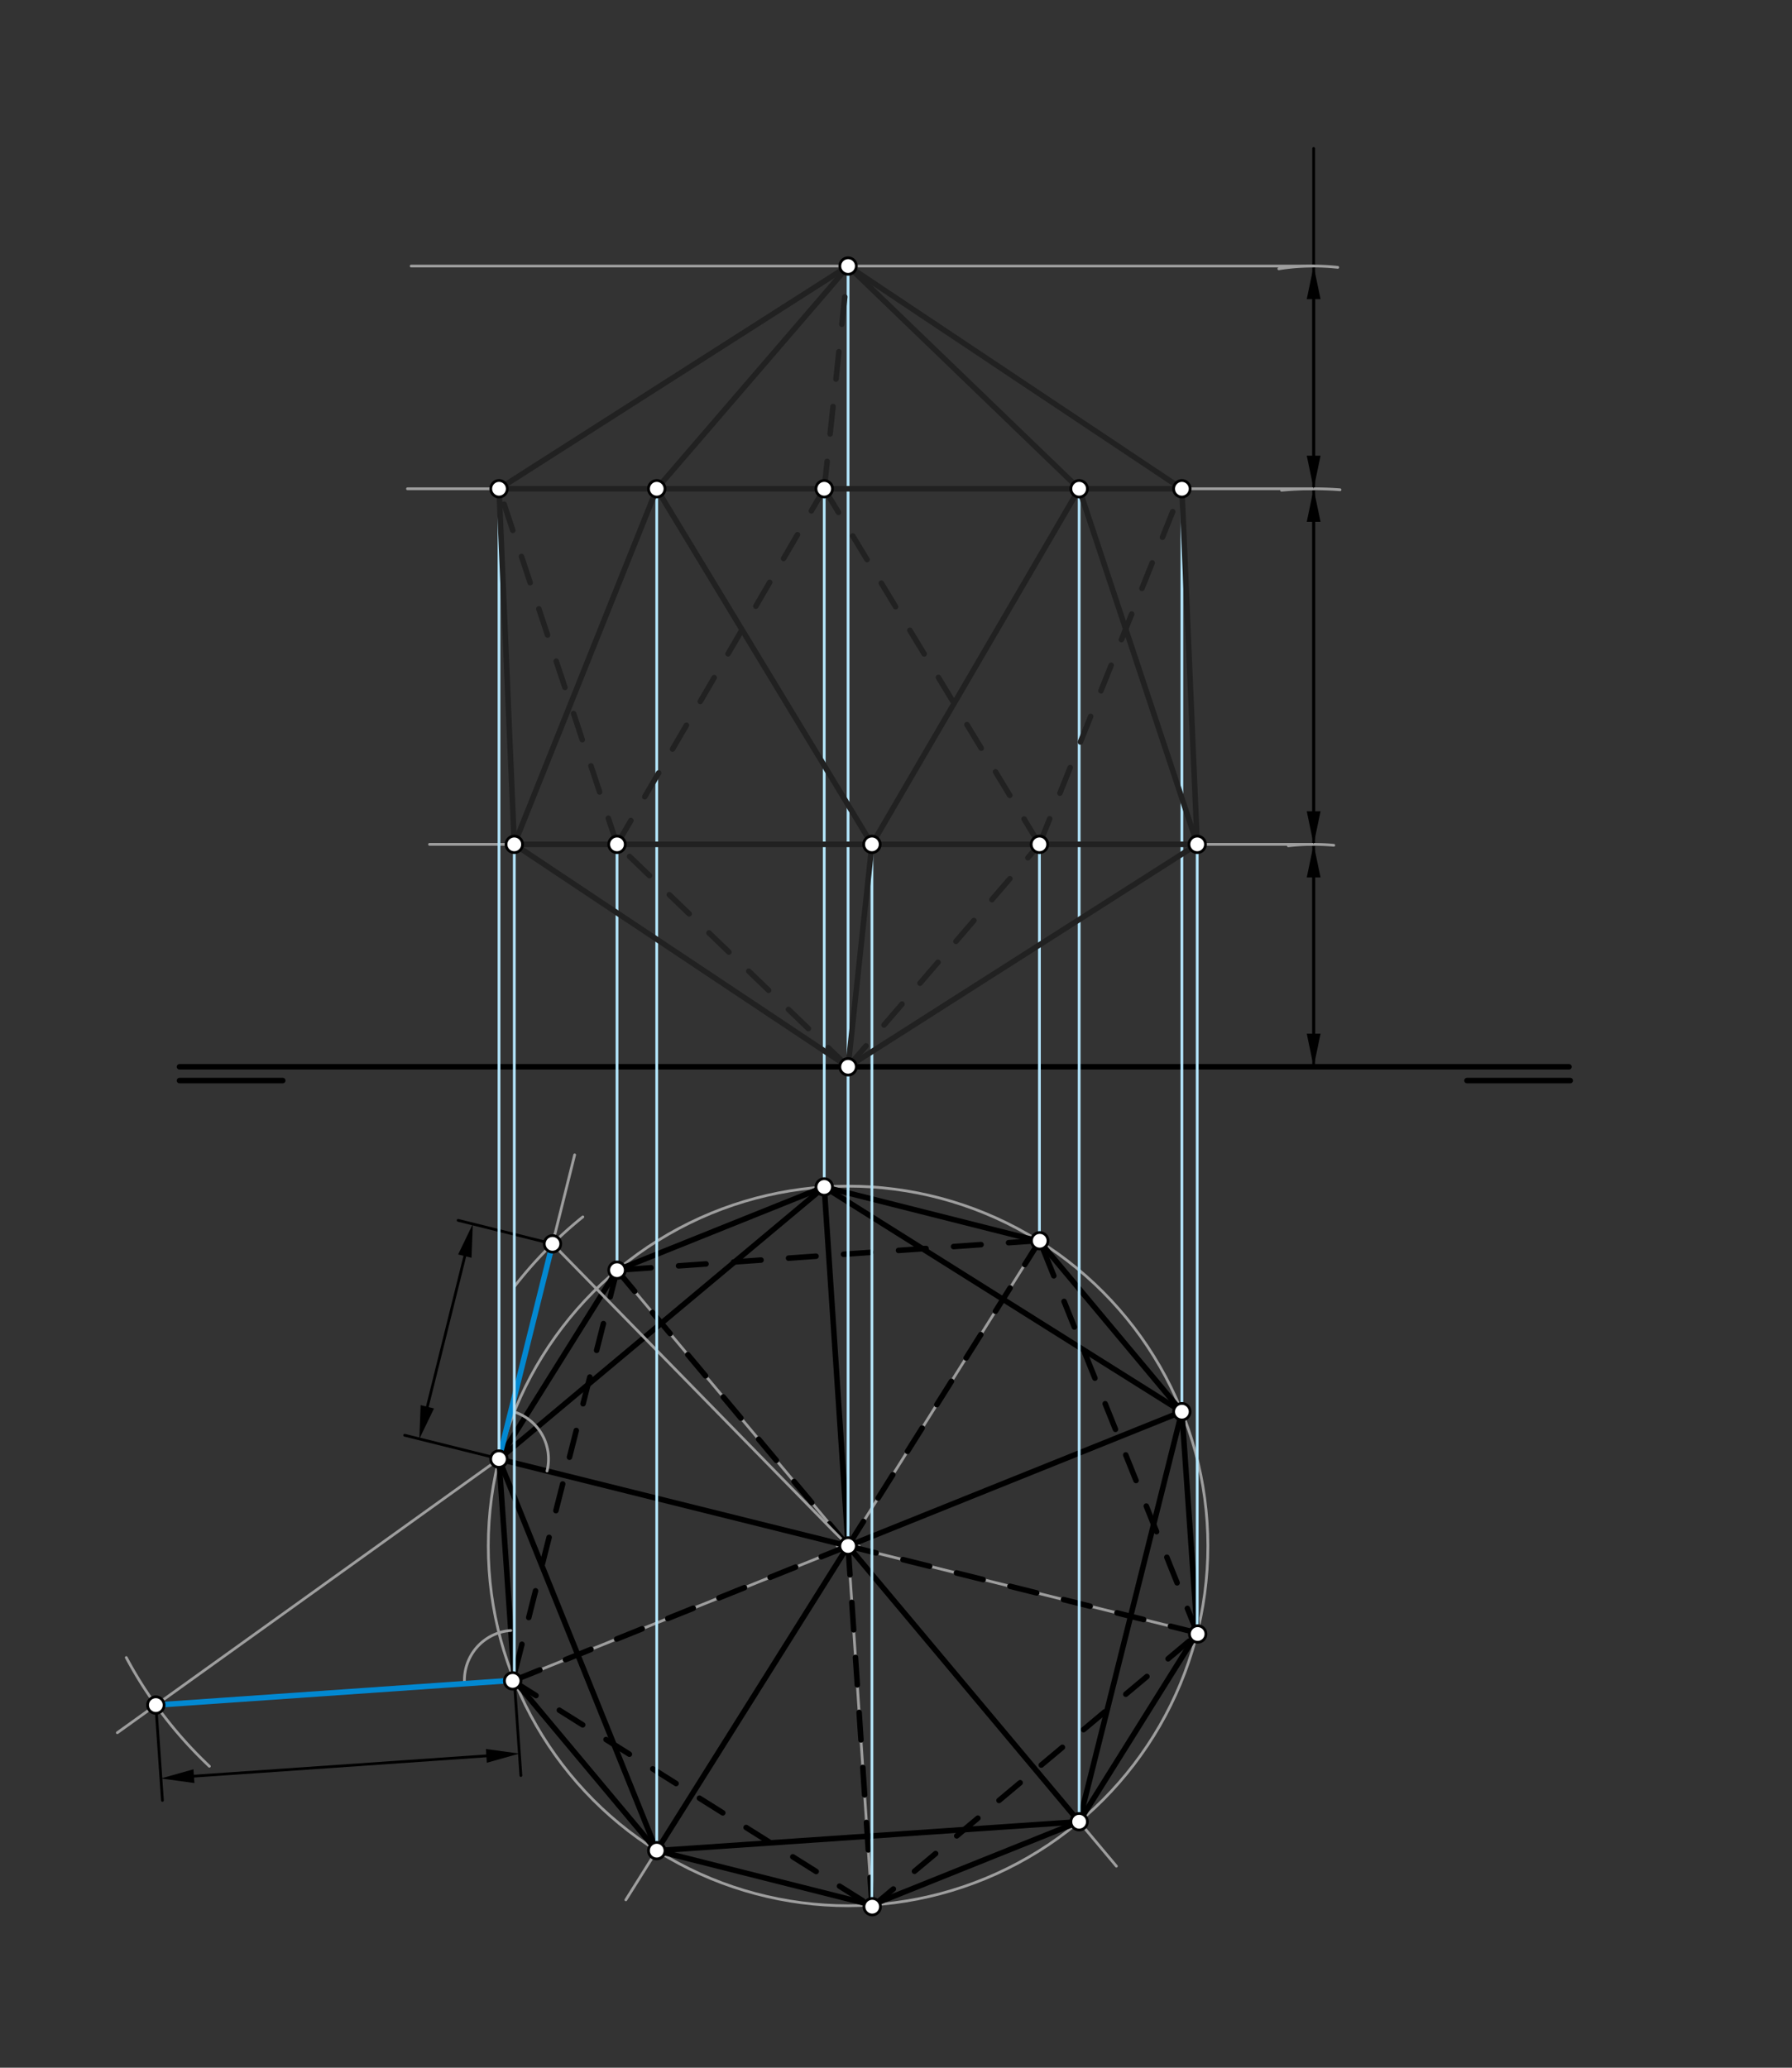 <svg xmlns="http://www.w3.org/2000/svg" class="svg--816" height="100%" preserveAspectRatio="xMidYMid meet" viewBox="0 0 650 750" width="100%"><rect x="0" y="0" width="650" height="750" fill="#333333" stroke="none"/><defs><marker id="marker-arrow" markerHeight="16" markerUnits="userSpaceOnUse" markerWidth="24" orient="auto-start-reverse" refX="24" refY="4" viewBox="0 0 24 8"><path d="M 0 0 L 24 4 L 0 8 z" stroke="inherit"></path></marker></defs><g class="aux-layer--949"></g><g class="main-layer--75a"><g class="element--733"><line stroke="#000000" stroke-dasharray="none" stroke-linecap="round" stroke-width="2" x1="65.111" x2="569.111" y1="386.944" y2="386.944"></line></g><g class="element--733"><line stroke="#000000" stroke-dasharray="none" stroke-linecap="round" stroke-width="2" x1="65.111" x2="102.556" y1="391.944" y2="391.944"></line></g><g class="element--733"><line stroke="#000000" stroke-dasharray="none" stroke-linecap="round" stroke-width="2" x1="532.111" x2="569.556" y1="391.944" y2="391.944"></line></g><g class="element--733"><line stroke="#000000" stroke-dasharray="10" stroke-linecap="round" stroke-width="2" x1="375.8" x2="223.8" y1="450.05" y2="460.717"></line></g><g class="element--733"><line stroke="#000000" stroke-dasharray="10" stroke-linecap="round" stroke-width="2" x1="223.8" x2="185.953" y1="460.717" y2="609.688"></line></g><g class="element--733"><line stroke="#000000" stroke-dasharray="10" stroke-linecap="round" stroke-width="2" x1="185.953" x2="316.376" y1="609.688" y2="691.593"></line></g><g class="element--733"><line stroke="#000000" stroke-dasharray="10" stroke-linecap="round" stroke-width="2" x1="316.376" x2="434.421" y1="691.593" y2="592.679"></line></g><g class="element--733"><line stroke="#000000" stroke-dasharray="10" stroke-linecap="round" stroke-width="2" x1="434.421" x2="377.133" y1="592.679" y2="450.05"></line></g><g class="element--733"><line stroke="#9E9E9E" stroke-dasharray="none" stroke-linecap="round" stroke-width="1" x1="223.8" x2="404.944" y1="460.717" y2="676.896"></line></g><g class="element--733"><line stroke="#9E9E9E" stroke-dasharray="none" stroke-linecap="round" stroke-width="1" x1="377.133" x2="227.01" y1="450.05" y2="689.104"></line></g><g class="element--733"><g class="center--a87"><line x1="303.618" y1="560.746" x2="311.618" y2="560.746" stroke="#9E9E9E" stroke-width="1" stroke-linecap="round"></line><line x1="307.618" y1="556.746" x2="307.618" y2="564.746" stroke="#9E9E9E" stroke-width="1" stroke-linecap="round"></line><circle class="hit--87b" cx="307.618" cy="560.746" r="4" stroke="none" fill="transparent"></circle></g><circle cx="307.618" cy="560.746" fill="none" r="130.504" stroke="#9E9E9E" stroke-dasharray="none" stroke-width="1"></circle></g><g class="element--733"><line stroke="#9E9E9E" stroke-dasharray="none" stroke-linecap="round" stroke-width="1" x1="434.257" x2="180.978" y1="592.269" y2="529.222"></line></g><g class="element--733"><line stroke="#9E9E9E" stroke-dasharray="none" stroke-linecap="round" stroke-width="1" x1="316.27" x2="298.965" y1="690.962" y2="430.529"></line></g><g class="element--733"><line stroke="#9E9E9E" stroke-dasharray="none" stroke-linecap="round" stroke-width="1" x1="185.953" x2="428.692" y1="609.688" y2="512.041"></line></g><g class="element--733"><line stroke="#000000" stroke-dasharray="10" stroke-linecap="round" stroke-width="2" x1="223.8" x2="307.618" y1="460.717" y2="560.746"></line></g><g class="element--733"><line stroke="#000000" stroke-dasharray="10" stroke-linecap="round" stroke-width="2" x1="186.543" x2="307.618" y1="609.451" y2="560.746"></line></g><g class="element--733"><line stroke="#000000" stroke-dasharray="10" stroke-linecap="round" stroke-width="2" x1="316.27" x2="307.618" y1="690.962" y2="560.746"></line></g><g class="element--733"><line stroke="#000000" stroke-dasharray="10" stroke-linecap="round" stroke-width="2" x1="434.257" x2="307.618" y1="592.269" y2="560.746"></line></g><g class="element--733"><line stroke="#000000" stroke-dasharray="10" stroke-linecap="round" stroke-width="2" x1="377.022" x2="307.618" y1="450.228" y2="560.746"></line></g><g class="element--733"><line stroke="#000000" stroke-dasharray="none" stroke-linecap="round" stroke-width="2" x1="298.965" x2="180.978" y1="430.529" y2="529.222"></line></g><g class="element--733"><line stroke="#000000" stroke-dasharray="none" stroke-linecap="round" stroke-width="2" x1="180.978" x2="238.213" y1="529.222" y2="671.264"></line></g><g class="element--733"><line stroke="#000000" stroke-dasharray="none" stroke-linecap="round" stroke-width="2" x1="238.213" x2="391.435" y1="671.264" y2="660.775"></line></g><g class="element--733"><line stroke="#000000" stroke-dasharray="none" stroke-linecap="round" stroke-width="2" x1="391.435" x2="428.692" y1="660.775" y2="512.041"></line></g><g class="element--733"><line stroke="#000000" stroke-dasharray="none" stroke-linecap="round" stroke-width="2" x1="428.692" x2="298.965" y1="512.041" y2="430.529"></line></g><g class="element--733"><line stroke="#000000" stroke-dasharray="none" stroke-linecap="round" stroke-width="2" x1="298.965" x2="307.618" y1="430.529" y2="560.746"></line></g><g class="element--733"><line stroke="#000000" stroke-dasharray="none" stroke-linecap="round" stroke-width="2" x1="180.978" x2="307.618" y1="529.222" y2="560.746"></line></g><g class="element--733"><line stroke="#000000" stroke-dasharray="none" stroke-linecap="round" stroke-width="2" x1="238.213" x2="307.618" y1="671.264" y2="560.746"></line></g><g class="element--733"><line stroke="#000000" stroke-dasharray="none" stroke-linecap="round" stroke-width="2" x1="391.435" x2="307.618" y1="660.775" y2="560.746"></line></g><g class="element--733"><line stroke="#000000" stroke-dasharray="none" stroke-linecap="round" stroke-width="2" x1="428.692" x2="307.618" y1="512.041" y2="560.746"></line></g><g class="element--733"><line stroke="#000000" stroke-dasharray="none" stroke-linecap="round" stroke-width="2" x1="298.965" x2="223.8" y1="430.529" y2="460.717"></line></g><g class="element--733"><line stroke="#000000" stroke-dasharray="none" stroke-linecap="round" stroke-width="2" x1="223.8" x2="180.978" y1="460.717" y2="529.222"></line></g><g class="element--733"><line stroke="#000000" stroke-dasharray="none" stroke-linecap="round" stroke-width="2" x1="180.978" x2="186.543" y1="529.222" y2="609.451"></line></g><g class="element--733"><line stroke="#000000" stroke-dasharray="none" stroke-linecap="round" stroke-width="2" x1="186.543" x2="238.213" y1="609.451" y2="671.264"></line></g><g class="element--733"><line stroke="#000000" stroke-dasharray="none" stroke-linecap="round" stroke-width="2" x1="238.213" x2="316.27" y1="671.264" y2="690.962"></line></g><g class="element--733"><line stroke="#000000" stroke-dasharray="none" stroke-linecap="round" stroke-width="2" x1="316.27" x2="391.435" y1="690.962" y2="660.775"></line></g><g class="element--733"><line stroke="#000000" stroke-dasharray="none" stroke-linecap="round" stroke-width="2" x1="391.435" x2="434.257" y1="660.775" y2="592.269"></line></g><g class="element--733"><line stroke="#000000" stroke-dasharray="none" stroke-linecap="round" stroke-width="2" x1="434.257" x2="428.692" y1="592.269" y2="512.041"></line></g><g class="element--733"><line stroke="#000000" stroke-dasharray="none" stroke-linecap="round" stroke-width="2" x1="428.692" x2="377.022" y1="512.041" y2="450.228"></line></g><g class="element--733"><line stroke="#000000" stroke-dasharray="none" stroke-linecap="round" stroke-width="2" x1="377.022" x2="298.965" y1="450.228" y2="430.529"></line></g><g class="element--733"><line stroke="#9E9E9E" stroke-dasharray="none" stroke-linecap="round" stroke-width="1" x1="180.978" x2="208.441" y1="529.222" y2="418.896"></line></g><g class="element--733"><path d="M 185.321 511.779 A 17.976 17.976 0 0 1 198.422 533.564" fill="none" stroke="#9E9E9E" stroke-dasharray="none" stroke-linecap="round" stroke-width="1"></path></g><g class="element--733"><path d="M 211.406 441.392 A 153.304 153.304 0 0 0 186.679 466.534" fill="none" stroke="#9E9E9E" stroke-dasharray="none" stroke-linecap="round" stroke-width="1"></path></g><g class="element--733"><line stroke="#9E9E9E" stroke-dasharray="none" stroke-linecap="round" stroke-width="1" x1="200.409" x2="307.618" y1="451.163" y2="560.746"></line></g><g class="element--733"><line stroke="#0288D1" stroke-dasharray="none" stroke-linecap="round" stroke-width="2" x1="180.978" x2="200.409" y1="529.222" y2="451.163"></line></g><g class="element--733"><line stroke="#000000" stroke-dasharray="none" stroke-linecap="round" stroke-width="1" x1="200.409" x2="166.172" y1="451.163" y2="442.64"></line></g><g class="element--733"><line stroke="#000000" stroke-dasharray="none" stroke-linecap="round" stroke-width="1" x1="181.006" x2="146.769" y1="529.111" y2="520.589"></line></g><g class="element--733"><line stroke="#000000" stroke-dasharray="none" stroke-linecap="round" stroke-width="1" x1="155" x2="168.606" y1="510.271" y2="455.612"></line><path d="M152.101,521.916 l12,2.5 l0,-5 z" fill="#000000" stroke="#000000" stroke-width="0" transform="rotate(283.978, 152.101, 521.916)"></path><path d="M171.504,443.968 l12,2.5 l0,-5 z" fill="#000000" stroke="#000000" stroke-width="0" transform="rotate(103.978, 171.504, 443.968)"></path></g><g class="element--733"><path d="M 185.292 591.409 A 18.085 18.085 0 0 0 168.502 610.702" fill="none" stroke="#9E9E9E" stroke-dasharray="none" stroke-linecap="round" stroke-width="1"></path></g><g class="element--733"><path d="M 45.802 601.222 A 153.232 153.232 0 0 0 75.945 640.655" fill="none" stroke="#9E9E9E" stroke-dasharray="none" stroke-linecap="round" stroke-width="1"></path></g><g class="element--733"><line stroke="#9E9E9E" stroke-dasharray="none" stroke-linecap="round" stroke-width="1" x1="178.893" x2="42.559" y1="530.72" y2="628.485"></line></g><g class="element--733"><line stroke="#0288D1" stroke-dasharray="none" stroke-linecap="round" stroke-width="2" x1="186.543" x2="56.526" y1="609.451" y2="618.469"></line></g><g class="element--733"><line stroke="#000000" stroke-dasharray="none" stroke-linecap="round" stroke-width="1" x1="56.526" x2="58.924" y1="618.469" y2="653.037"></line></g><g class="element--733"><line stroke="#000000" stroke-dasharray="none" stroke-linecap="round" stroke-width="1" x1="186.543" x2="188.941" y1="609.451" y2="644.019"></line></g><g class="element--733"><line stroke="#000000" stroke-dasharray="none" stroke-linecap="round" stroke-width="1" x1="70.343" x2="176.417" y1="644.245" y2="636.887"></line><path d="M58.372,645.075 l12,2.5 l0,-5 z" fill="#000000" stroke="#000000" stroke-width="0" transform="rotate(356.032, 58.372, 645.075)"></path><path d="M188.389,636.057 l12,2.5 l0,-5 z" fill="#000000" stroke="#000000" stroke-width="0" transform="rotate(176.032, 188.389, 636.057)"></path></g><g class="element--733"><line stroke="#000000" stroke-dasharray="none" stroke-linecap="round" stroke-width="1" x1="476.493" x2="476.493" y1="386.944" y2="53.85"></line></g><g class="element--733"><path d="M 483.792 306.596 A 80.679 80.679 0 0 0 467.317 306.789" fill="none" stroke="#9E9E9E" stroke-dasharray="none" stroke-linecap="round" stroke-width="1"></path></g><g class="element--733"><line stroke="#000000" stroke-dasharray="none" stroke-linecap="round" stroke-width="1" x1="476.493" x2="476.493" y1="374.944" y2="318.265"></line><path d="M476.493,386.944 l12,2.5 l0,-5 z" fill="#000000" stroke="#000000" stroke-width="0" transform="rotate(270, 476.493, 386.944)"></path><path d="M476.493,306.265 l12,2.5 l0,-5 z" fill="#000000" stroke="#000000" stroke-width="0" transform="rotate(90, 476.493, 306.265)"></path></g><g class="element--733"><line stroke="#9E9E9E" stroke-dasharray="none" stroke-linecap="round" stroke-width="1" x1="476.493" x2="155.8" y1="306.265" y2="306.265"></line></g><g class="element--733"><path d="M 486.054 177.644 A 128.976 128.976 0 0 0 464.847 177.816" fill="none" stroke="#9E9E9E" stroke-dasharray="none" stroke-linecap="round" stroke-width="1"></path></g><g class="element--733"><line stroke="#000000" stroke-dasharray="none" stroke-linecap="round" stroke-width="1" x1="476.493" x2="476.493" y1="294.265" y2="189.289"></line><path d="M476.493,306.265 l12,2.5 l0,-5 z" fill="#000000" stroke="#000000" stroke-width="0" transform="rotate(270, 476.493, 306.265)"></path><path d="M476.493,177.289 l12,2.5 l0,-5 z" fill="#000000" stroke="#000000" stroke-width="0" transform="rotate(90, 476.493, 177.289)"></path></g><g class="element--733"><line stroke="#9E9E9E" stroke-dasharray="none" stroke-linecap="round" stroke-width="1" x1="476.493" x2="147.8" y1="177.289" y2="177.289"></line></g><g class="element--733"><path d="M 485.239 96.976 A 80.787 80.787 0 0 0 463.854 97.496" fill="none" stroke="#9E9E9E" stroke-dasharray="none" stroke-linecap="round" stroke-width="1"></path></g><g class="element--733"><line stroke="#000000" stroke-dasharray="none" stroke-linecap="round" stroke-width="1" x1="476.493" x2="476.493" y1="165.289" y2="108.502"></line><path d="M476.493,177.289 l12,2.5 l0,-5 z" fill="#000000" stroke="#000000" stroke-width="0" transform="rotate(270, 476.493, 177.289)"></path><path d="M476.493,96.502 l12,2.5 l0,-5 z" fill="#000000" stroke="#000000" stroke-width="0" transform="rotate(90, 476.493, 96.502)"></path></g><g class="element--733"><line stroke="#9E9E9E" stroke-dasharray="none" stroke-linecap="round" stroke-width="1" x1="476.493" x2="149.133" y1="96.502" y2="96.502"></line></g><g class="element--733"><line stroke="#B3E5FC" stroke-dasharray="none" stroke-linecap="round" stroke-width="1" x1="307.618" x2="307.618" y1="560.746" y2="96.502"></line></g><g class="element--733"><line stroke="#B3E5FC" stroke-dasharray="none" stroke-linecap="round" stroke-width="1" x1="377.022" x2="377.022" y1="450.228" y2="306.265"></line></g><g class="element--733"><line stroke="#B3E5FC" stroke-dasharray="none" stroke-linecap="round" stroke-width="1" x1="223.8" x2="223.8" y1="460.717" y2="306.265"></line></g><g class="element--733"><line stroke="#B3E5FC" stroke-dasharray="none" stroke-linecap="round" stroke-width="1" x1="186.543" x2="186.543" y1="609.451" y2="306.265"></line></g><g class="element--733"><line stroke="#B3E5FC" stroke-dasharray="none" stroke-linecap="round" stroke-width="1" x1="316.27" x2="316.27" y1="690.962" y2="306.265"></line></g><g class="element--733"><line stroke="#B3E5FC" stroke-dasharray="none" stroke-linecap="round" stroke-width="1" x1="434.257" x2="434.257" y1="592.269" y2="306.265"></line></g><g class="element--733"><line stroke="#B3E5FC" stroke-dasharray="none" stroke-linecap="round" stroke-width="1" x1="298.965" x2="298.965" y1="430.529" y2="177.289"></line></g><g class="element--733"><line stroke="#B3E5FC" stroke-dasharray="none" stroke-linecap="round" stroke-width="1" x1="181.006" x2="181.006" y1="529.111" y2="177.289"></line></g><g class="element--733"><line stroke="#B3E5FC" stroke-dasharray="none" stroke-linecap="round" stroke-width="1" x1="238.213" x2="238.213" y1="671.264" y2="177.289"></line></g><g class="element--733"><line stroke="#B3E5FC" stroke-dasharray="none" stroke-linecap="round" stroke-width="1" x1="391.435" x2="391.435" y1="660.775" y2="177.289"></line></g><g class="element--733"><line stroke="#B3E5FC" stroke-dasharray="none" stroke-linecap="round" stroke-width="1" x1="428.692" x2="428.692" y1="512.041" y2="177.289"></line></g><g class="element--733"><line stroke="#212121" stroke-dasharray="none" stroke-linecap="round" stroke-width="2" x1="307.618" x2="186.543" y1="386.944" y2="306.265"></line></g><g class="element--733"><line stroke="#212121" stroke-dasharray="none" stroke-linecap="round" stroke-width="2" x1="186.543" x2="181.006" y1="306.265" y2="177.289"></line></g><g class="element--733"><line stroke="#212121" stroke-dasharray="none" stroke-linecap="round" stroke-width="2" x1="181.006" x2="307.618" y1="177.289" y2="96.502"></line></g><g class="element--733"><line stroke="#212121" stroke-dasharray="none" stroke-linecap="round" stroke-width="2" x1="307.618" x2="428.692" y1="96.502" y2="177.289"></line></g><g class="element--733"><line stroke="#212121" stroke-dasharray="none" stroke-linecap="round" stroke-width="2" x1="428.692" x2="434.257" y1="177.289" y2="306.265"></line></g><g class="element--733"><line stroke="#212121" stroke-dasharray="none" stroke-linecap="round" stroke-width="2" x1="434.257" x2="307.618" y1="306.265" y2="386.944"></line></g><g class="element--733"><line stroke="#212121" stroke-dasharray="none" stroke-linecap="round" stroke-width="2" x1="307.618" x2="316.27" y1="386.944" y2="306.265"></line></g><g class="element--733"><line stroke="#212121" stroke-dasharray="10" stroke-linecap="round" stroke-width="2" x1="307.618" x2="223.8" y1="386.944" y2="306.265"></line></g><g class="element--733"><line stroke="#212121" stroke-dasharray="10" stroke-linecap="round" stroke-width="2" x1="307.618" x2="377.022" y1="386.944" y2="306.265"></line></g><g class="element--733"><line stroke="#212121" stroke-dasharray="none" stroke-linecap="round" stroke-width="2" x1="186.543" x2="434.257" y1="306.265" y2="306.265"></line></g><g class="element--733"><line stroke="#212121" stroke-dasharray="none" stroke-linecap="round" stroke-width="2" x1="316.27" x2="238.213" y1="306.265" y2="177.289"></line></g><g class="element--733"><line stroke="#212121" stroke-dasharray="none" stroke-linecap="round" stroke-width="2" x1="316.27" x2="391.435" y1="306.265" y2="177.289"></line></g><g class="element--733"><line stroke="#212121" stroke-dasharray="none" stroke-linecap="round" stroke-width="2" x1="186.543" x2="238.213" y1="306.265" y2="177.289"></line></g><g class="element--733"><line stroke="#212121" stroke-dasharray="none" stroke-linecap="round" stroke-width="2" x1="391.435" x2="434.257" y1="177.289" y2="306.265"></line></g><g class="element--733"><line stroke="#212121" stroke-dasharray="10" stroke-linecap="round" stroke-width="2" x1="223.8" x2="181.006" y1="306.265" y2="177.289"></line></g><g class="element--733"><line stroke="#212121" stroke-dasharray="10" stroke-linecap="round" stroke-width="2" x1="223.8" x2="298.965" y1="306.265" y2="177.289"></line></g><g class="element--733"><line stroke="#212121" stroke-dasharray="10" stroke-linecap="round" stroke-width="2" x1="298.965" x2="377.022" y1="177.289" y2="306.265"></line></g><g class="element--733"><line stroke="#212121" stroke-dasharray="10" stroke-linecap="round" stroke-width="2" x1="377.022" x2="428.692" y1="306.265" y2="177.289"></line></g><g class="element--733"><line stroke="#212121" stroke-dasharray="none" stroke-linecap="round" stroke-width="2" x1="181.006" x2="428.692" y1="177.289" y2="177.289"></line></g><g class="element--733"><line stroke="#212121" stroke-dasharray="none" stroke-linecap="round" stroke-width="2" x1="238.213" x2="306.6" y1="177.289" y2="97.838"></line></g><g class="element--733"><line stroke="#212121" stroke-dasharray="none" stroke-linecap="round" stroke-width="2" x1="391.435" x2="307.618" y1="177.289" y2="96.502"></line></g><g class="element--733"><line stroke="#212121" stroke-dasharray="10" stroke-linecap="round" stroke-width="2" x1="298.965" x2="307.618" y1="177.289" y2="96.502"></line></g><g class="element--733"><circle cx="223.8" cy="460.717" r="3" stroke="#000000" stroke-width="1" fill="#ffffff"></circle>}</g><g class="element--733"><circle cx="377.133" cy="450.05" r="3" stroke="#000000" stroke-width="1" fill="#ffffff"></circle>}</g><g class="element--733"><circle cx="185.953" cy="609.688" r="3" stroke="#000000" stroke-width="1" fill="#ffffff"></circle>}</g><g class="element--733"><circle cx="316.376" cy="691.593" r="3" stroke="#000000" stroke-width="1" fill="#ffffff"></circle>}</g><g class="element--733"><circle cx="434.421" cy="592.679" r="3" stroke="#000000" stroke-width="1" fill="#ffffff"></circle>}</g><g class="element--733"><circle cx="307.618" cy="560.746" r="3" stroke="#000000" stroke-width="1" fill="#ffffff"></circle>}</g><g class="element--733"><circle cx="298.965" cy="430.529" r="3" stroke="#000000" stroke-width="1" fill="#ffffff"></circle>}</g><g class="element--733"><circle cx="180.978" cy="529.222" r="3" stroke="#000000" stroke-width="1" fill="#ffffff"></circle>}</g><g class="element--733"><circle cx="238.213" cy="671.264" r="3" stroke="#000000" stroke-width="1" fill="#ffffff"></circle>}</g><g class="element--733"><circle cx="391.435" cy="660.775" r="3" stroke="#000000" stroke-width="1" fill="#ffffff"></circle>}</g><g class="element--733"><circle cx="428.692" cy="512.041" r="3" stroke="#000000" stroke-width="1" fill="#ffffff"></circle>}</g><g class="element--733"><circle cx="200.409" cy="451.163" r="3" stroke="#000000" stroke-width="1" fill="#ffffff"></circle>}</g><g class="element--733"><circle cx="56.526" cy="618.469" r="3" stroke="#000000" stroke-width="1" fill="#ffffff"></circle>}</g><g class="element--733"><circle cx="307.618" cy="386.944" r="3" stroke="#000000" stroke-width="1" fill="#ffffff"></circle>}</g><g class="element--733"><circle cx="307.618" cy="96.502" r="3" stroke="#000000" stroke-width="1" fill="#ffffff"></circle>}</g><g class="element--733"><circle cx="377.022" cy="306.265" r="3" stroke="#000000" stroke-width="1" fill="#ffffff"></circle>}</g><g class="element--733"><circle cx="223.8" cy="306.265" r="3" stroke="#000000" stroke-width="1" fill="#ffffff"></circle>}</g><g class="element--733"><circle cx="186.543" cy="306.265" r="3" stroke="#000000" stroke-width="1" fill="#ffffff"></circle>}</g><g class="element--733"><circle cx="316.27" cy="306.265" r="3" stroke="#000000" stroke-width="1" fill="#ffffff"></circle>}</g><g class="element--733"><circle cx="434.257" cy="306.265" r="3" stroke="#000000" stroke-width="1" fill="#ffffff"></circle>}</g><g class="element--733"><circle cx="298.965" cy="177.289" r="3" stroke="#000000" stroke-width="1" fill="#ffffff"></circle>}</g><g class="element--733"><circle cx="181.006" cy="177.289" r="3" stroke="#000000" stroke-width="1" fill="#ffffff"></circle>}</g><g class="element--733"><circle cx="238.213" cy="177.289" r="3" stroke="#000000" stroke-width="1" fill="#ffffff"></circle>}</g><g class="element--733"><circle cx="391.435" cy="177.289" r="3" stroke="#000000" stroke-width="1" fill="#ffffff"></circle>}</g><g class="element--733"><circle cx="428.692" cy="177.289" r="3" stroke="#000000" stroke-width="1" fill="#ffffff"></circle>}</g></g><g class="snaps-layer--ac6"></g><g class="temp-layer--52d"></g></svg>